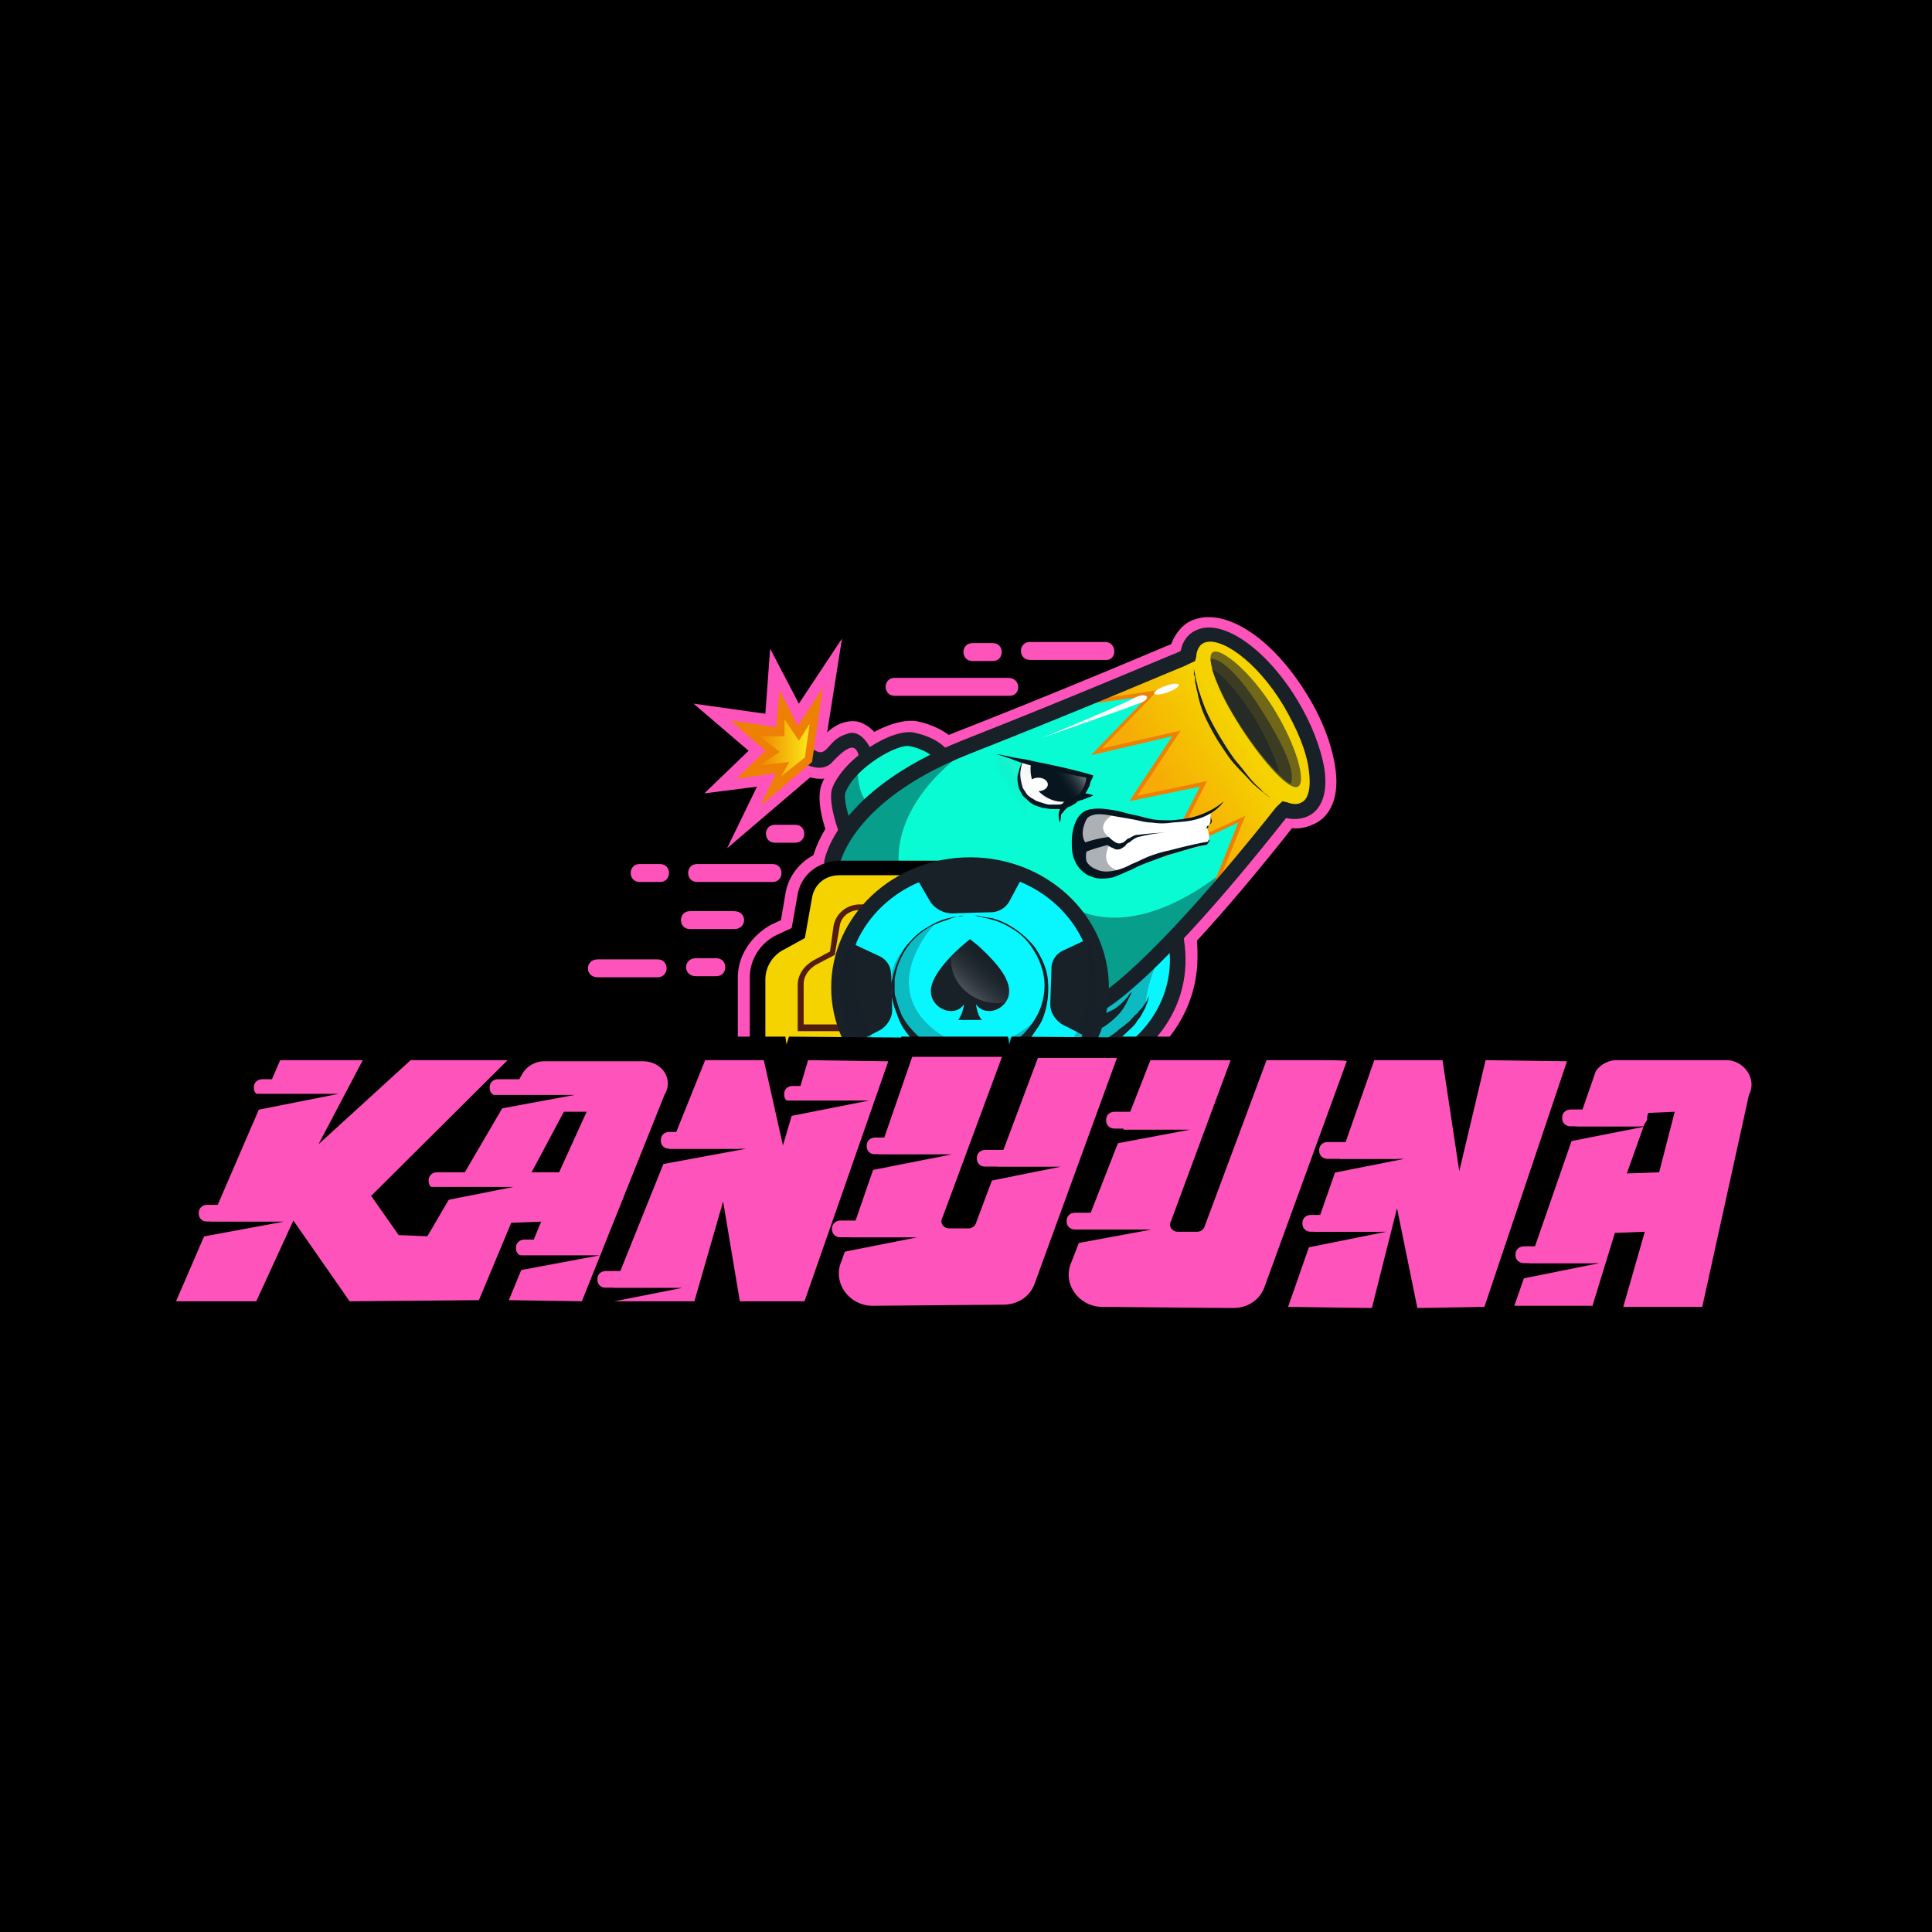 <svg xmlns="http://www.w3.org/2000/svg" width="72" height="72" fill="none" viewBox="0 0 72 72">
  <path fill="#FCF6D5" d="M0 0h72v72H0z"/>
  <path fill="#000" d="M0 0h72v72H0z"/>
  <g>
    <path fill="#FE53BB" d="M39.184 40.768l-.089-1.337.446-.042c2.052-.084 3.658-1.714 3.658-3.636 0-.251-.044-.502-.089-.753l-.09-.417 1.428-.293.09.376c.089.334.089.669.089 1.003 0 2.675-2.23 4.849-5.041 4.974l-.402.125z"/>
    <path fill="#FE53BB" d="M40.924 38.177l-.624-1.212.357-.167s1.784-1.004 6.557-6.98l.09-.126.312-.292.446.125a.745.745 0 00.178.042c0-.042.134-.25.045-.794-.09-.669-.402-1.463-.892-2.215-1.071-1.714-2.186-2.257-2.41-2.174 0 0-.044.084-.044.21l-.044.375-.67.251c-.044 0-3.568 1.547-7.985 3.302-4.06 1.588-4.55 3.803-4.55 3.803l-.09.377-1.382-.168.045-.417c0-.126.49-2.926 5.397-4.849 4.372-1.713 7.852-3.218 7.986-3.26.178-.46.446-.71.669-.836 1.204-.627 3.033.502 4.371 2.675.58.92.937 1.88 1.07 2.717.224 1.42-.4 1.964-.757 2.131-.179.084-.491.21-.848.168-4.862 6.144-6.647 7.063-6.825 7.147l-.402.167z"/>
    <path fill="#FE53BB" d="M31.02 31.615l-.133-.376c-.178-.418-.49-1.421-.268-2.006.491-1.254 2.543-2.592 3.614-2.341 1.115.25 1.517.878 1.606 1.003l.223.376-1.25.627-.222-.334s-.179-.21-.714-.334c-.268 0-1.606.71-1.874 1.462 0 .084.09.585.268 1.087l.134.376-1.383.46z"/>
    <path fill="#FE53BB" d="M30.575 29.024c-.313 0-.625-.126-.803-.251l-.179-.125v-1.63l.982.543.044-.042c.134-.167.402-.46.803-.585.268-.084.536-.084.759.042.535.25.758.877.803 1.003l-.491.125a.769.769 0 01.044.293l-.847.083v-.041l-.268.25c-.312.251-.58.335-.847.335zM33.162 40.726H28.88c-.759 0-1.383-.585-1.383-1.295v-3.01c0-.794.49-1.546 1.249-1.964l.357-.167.178-1.045c.179-.92 1.026-1.63 2.052-1.63h4.327v1.38H31.29c-.313 0-.536.208-.625.5l-.312 1.714-.937.502c-.312.167-.49.46-.49.752v2.926h4.237v1.337z"/>
    <path fill="#FE53BB" d="M36.151 42.064c-3.078 0-5.62-2.34-5.62-5.266 0-2.884 2.497-5.267 5.62-5.267 3.078 0 5.62 2.34 5.62 5.267 0 2.883-2.497 5.266-5.62 5.266zm0-9.153c-2.275 0-4.149 1.755-4.149 3.887 0 2.131 1.874 3.887 4.15 3.887 2.274 0 4.148-1.756 4.148-3.887 0-2.132-1.83-3.887-4.149-3.887zM27.095 31.615l1.116-2.299-1.963.251 1.65-1.588-2.052-1.756 2.677.377.178-2.425 1.07 2.048 1.607-2.424-.759 4.807-3.524 3.009zm1.472-4.18l.58.502-.49.502 1.026-.126-.045.126.223-.21.134-.752-.268.418-.312-.627v.293l-.848-.126z"/>
    <path fill="#09FBD3" d="M30.976 32.242s1.026-1.17.312-2.048c-.713-.836 1.874-2.633 1.874-2.633l1.472.083s-.178.836 1.25.251c1.427-.585 8.297-3.427 8.297-3.427s.446-2.048 2.14-.167c1.651 1.88 4.15 5.767 1.428 5.851 0 0-5.977 7.314-8.743 8.694-2.766 1.379-8.03-6.604-8.03-6.604z"/>
    <path fill="#07151F" d="M40.032 33.83s2.543 1.797 6.914-2.55l-5.933 6.103s0-2.466-.981-3.553zM33.519 32.325s-.535-2.298 2.81-4.597c0 0-4.907 2.09-5.353 4.806l2.543-.209zM31.957 28.522s-.044 1.212.491 1.463l-.981.878-.179-1.421.67-.92z" opacity=".4"/>
    <path fill="#fff" d="M39.809 39.974s4.505.25 4.282-5.183L41.236 37.3s-.178 1.84-1.427 2.675z"/>
    <path fill="#08F7FE" d="M39.586 40.058s4.505.25 4.282-5.183l-2.855 2.508s-.223 1.839-1.427 2.675z"/>
    <path fill="#182028" d="M39.586 40.35l-.045-.543c2.275-.126 4.06-1.88 4.06-4.054 0-.293-.045-.544-.09-.836l.58-.126c.045.293.09.627.09.92.044 2.466-2.008 4.514-4.595 4.64z"/>
    <path fill="url(#paint0_linear_4173_10459)" d="M40.79 25.93l3.48-1.462.401-.71h1.25s1.918 1.88 2.542 3.51c.624 1.672 1.249 2.926-.67 2.926l-2.631 3.05 1.115-2.758-2.721 1.296 1.294-2.591-2.588.543 1.606-2.424-2.989.669 2.142-2.174-2.945.418.714-.292z"/>
    <path fill="#EE8004" d="M45.162 33.496l-.134-.042 1.115-2.8-2.766 1.295 1.339-2.633-2.632.544 1.606-2.425-3.034.711 2.142-2.215-2.766.376v-.125l3.122-.46-2.096 2.173 2.944-.669-1.606 2.425 2.587-.544-1.293 2.55 2.72-1.254-1.248 3.093z"/>
    <path fill="#182028" d="M41.147 37.634l-.268-.502.134.25-.134-.25s1.785-.878 6.692-7.063l.09-.084.133-.125.178.041c.223.084.402.084.536 0 .267-.125.356-.585.267-1.212-.089-.71-.446-1.546-.936-2.382-1.026-1.714-2.41-2.633-2.99-2.34-.178.083-.267.334-.267.5l-.045.168-.446.21c-.044 0-3.524 1.504-7.985 3.26-4.416 1.755-4.818 4.137-4.818 4.137l-.58-.084c0-.125.447-2.675 5.13-4.555 4.462-1.756 7.941-3.26 7.986-3.26l.178-.084c.09-.46.357-.669.535-.752.937-.502 2.588.585 3.792 2.55.535.877.892 1.796 1.026 2.59.134.878-.089 1.505-.58 1.756-.178.084-.446.167-.847.084-4.952 6.269-6.736 7.105-6.78 7.147z"/>
    <path fill="#182028" d="M47.348 29.734s-.313-.209-.714-.585c-.178-.209-.402-.418-.625-.669-.223-.25-.401-.543-.624-.877a9.198 9.198 0 01-.49-.92 3.837 3.837 0 01-.269-.878c-.044-.125-.044-.25-.089-.376 0-.125 0-.209-.044-.292v-.251s0 .084.044.25c0 .084.045.168.045.251.044.084.044.21.09.335.088.25.178.543.311.836.134.292.313.627.491.92.179.292.357.584.58.877.223.25.401.502.58.71.178.21.357.335.446.46.178.126.268.21.268.21z"/>
    <path fill="url(#paint1_linear_4173_10459)" d="M38.024 28.564l.09-.25 2.453.626s-.49 1.463-1.829.961c-.937-.25-.714-1.337-.714-1.337z"/>
    <path fill="#07151F" d="M37.132 28.104c.312.042.58.126.892.167.313.042.58.126.848.168.58.125 1.16.25 1.74.417l.133.042-.044.126a.569.569 0 00-.09.25l-.133.251a.926.926 0 01-.179.21l-.223.208c-.089.042-.178.125-.267.125-.09.042-.223.042-.313.084h-.312c-.09 0-.223-.042-.312-.042l-.134-.041c-.045 0-.09-.042-.134-.042-.089-.042-.178-.084-.267-.168l-.224-.208-.133-.251c-.045-.167-.09-.376-.045-.544.045-.167.09-.334.178-.501-.044.167-.089.334-.089.501 0 .168.045.335.09.502.044.084.089.125.133.209.045.084.134.125.179.167.089.042.134.084.223.125.044 0 .089.042.134.042l.133.042a.6.6 0 00.268.042h.268c.089 0 .178-.042.223-.084.089-.041.134-.083.223-.125.044-.042.134-.084.178-.167a.905.905 0 00.134-.21c.045-.083.09-.125.134-.208.045-.084.09-.167.09-.21l.088.168c-.58-.167-1.16-.293-1.695-.502-.267-.083-.58-.167-.847-.25-.313-.126-.58-.21-.848-.293z"/>
    <path fill="#07151F" d="M38.426 28.439s-.223 1.003.803 1.379c1.026.334 1.338-.836 1.338-.836l-2.141-.543z"/>
    <path fill="#fff" d="M38.694 29.483c.197 0 .356-.112.356-.25 0-.139-.16-.251-.356-.251-.198 0-.357.112-.357.25 0 .14.16.251.356.251zM45.117 30.277s-1.293.544-2.632.251c-1.338-.292-2.14-.585-2.364.544-.223 1.128.446 2.09 1.918 1.379 1.472-.71 2.944-.962 2.944-.962s.179-.209 0-.626c-.044-.042.179-.084.134-.586z"/>
    <path fill="#07151F" d="M45.117 30.277a4.233 4.233 0 01-1.427.377c-.268.041-.49.041-.758 0-.268 0-.491-.084-.759-.126-.223-.042-.49-.083-.714-.125-.223-.042-.49-.084-.669-.042-.223.042-.357.167-.401.376-.09.21-.09.418-.09.627 0 .21.045.418.134.627.09.21.223.334.446.418.179.084.402.084.625.042.223-.042.446-.126.67-.25.222-.084.445-.21.668-.294.223-.083.49-.167.714-.209.49-.125.981-.25 1.472-.334l-.044.042.044-.042c0-.042 0-.042.045-.083v-.168a.738.738 0 00-.09-.292v-.042h.045s.045 0 .045-.042l.044-.042c.045-.041.045-.083.045-.125-.045-.084-.045-.167-.045-.293zm0 0v.293c0 .042 0 .084-.044.167 0 .042-.045.042-.045.084s-.044.042-.09.042l.045-.042c.045.083.09.209.09.334v.167c0 .042 0 .042-.045.084 0 .042-.044.042-.044.084h-.045c-.49.083-.937.25-1.428.376l-.669.25c-.223.084-.446.168-.669.293-.223.084-.446.209-.714.293-.267.041-.535.083-.803-.042-.267-.084-.49-.334-.58-.543-.133-.251-.133-.502-.133-.753 0-.25.044-.501.134-.71a.904.904 0 01.223-.335.686.686 0 01.401-.167c.268-.042.535 0 .803.042s.49.125.714.167c.223.042.49.125.713.167.224.042.491.042.714.042.535-.042 1.026-.125 1.472-.293z"/>
    <path fill="#182028" d="M31.288 31.072c-.089-.21-.446-1.254-.267-1.714.446-1.128 2.275-2.257 3.078-2.048.981.209 1.293.752 1.338.794l-.535.25s-.223-.375-.982-.543c-.446-.125-2.052.795-2.409 1.714-.089.21.09.878.268 1.338l-.49.209z"/>
    <path fill="#182028" d="M32.537 28.104s-.357-1.003-.981-.752c-.714.209-.714.878-1.16.627l-.446-.251v.71s.67.418 1.07-.041c.67-.71.937-.71 1.027 0"/>
    <path fill="#07151F" d="M40.567 30.403s-.49.71 0 1.128c0 0-.268.418.09.962 0 0-.67-.377-.536-1.213.134-.835.446-.877.446-.877zM39.496 30.654s-.044-.126-.044-.293c0-.084.044-.209.09-.293.044-.041.044-.083.088-.167l.134-.125c.09-.084.223-.125.357-.167.134-.042.223-.042.312-.042.09 0 .179.042.223.042.045 0 .09.041.09.041s-.045 0-.09.042a.785.785 0 00-.223.084c-.044 0-.089.042-.133.042-.045 0-.09.041-.134.041-.045 0-.09.042-.134.084-.045.042-.09.042-.134.084-.045.041-.09.041-.134.083l-.089.084c-.045.083-.134.125-.134.209a.86.86 0 01-.044.25zM43.422 30.612s1.338 0 2.186-.752c0 0-.535.919-2.186.752z"/>
    <path fill="#07151F" d="M40.3 31.448c.312-.125.669-.21.98-.25h.045l.045.04c.134.126.312.252.446.168.045 0 .09-.042.134-.083.044-.042.09-.084.134-.084.089-.042.178-.126.312-.126.357-.041.758-.083 1.115-.083-.357 0-.758.083-1.115.167a.94.94 0 00-.268.167c-.044.042-.089.042-.133.084-.045.042-.045.084-.134.125a.348.348 0 01-.179.084c-.089 0-.134 0-.178-.042-.134-.042-.223-.125-.313-.167l.09.042c-.313.083-.625.167-.892.292l-.09-.334z"/>
    <path fill="#F5D300" d="M34.322 32.325H31.69s-1.472-.334-1.74 1.045l-.268 1.38s-1.293.627-1.427 1.17c-.134.543 0 3.845 0 3.845l.58.293h3.836l1.65-7.733z"/>
    <path fill="#000" d="M32.716 40.309h-3.837c-.535 0-.936-.418-.936-.878v-3.01c0-.668.401-1.295 1.026-1.588l.535-.25.223-1.254c.134-.753.803-1.254 1.606-1.254h3.881v.543h-3.926c-.535 0-.936.334-1.026.836l-.267 1.505-.759.418a1.258 1.258 0 00-.713 1.128v3.01c0 .208.178.334.356.334h3.837v.46z"/>
    <path fill="#521C13" d="M31.69 38.428h-1.963v-1.714c0-.376.223-.71.58-.92l.625-.334.133-.961c.09-.46.491-.794.982-.794h.446v.209h-.446c-.402 0-.714.25-.759.627l-.178 1.045-.714.376c-.268.167-.446.418-.446.71v1.505h1.74v.25z"/>
    <path fill="#fff" d="M36.33 41.312c2.71 0 4.906-2.059 4.906-4.598 0-2.54-2.197-4.597-4.907-4.597s-4.907 2.058-4.907 4.597c0 2.54 2.197 4.598 4.907 4.598z"/>
    <path fill="url(#paint2_linear_4173_10459)" d="M38.203 30.445c.134-.251.09-2.132-.892-2.257 0 0-.446.209-.134 1.295.178.71.892 1.254 1.026.962z" opacity=".13"/>
    <path fill="#08F7FE" d="M36.15 41.395c2.71 0 4.908-2.058 4.908-4.597 0-2.54-2.197-4.598-4.907-4.598s-4.907 2.058-4.907 4.598c0 2.539 2.197 4.597 4.907 4.597z"/>
    <path fill="#182028" d="M36.15 41.646c-2.854 0-5.174-2.173-5.174-4.848s2.32-4.849 5.175-4.849 5.174 2.174 5.174 4.849c0 2.675-2.32 4.848-5.174 4.848zm0-9.153c-2.542 0-4.594 1.922-4.594 4.305 0 2.382 2.052 4.305 4.595 4.305 2.542 0 4.594-1.923 4.594-4.305 0-2.383-2.051-4.305-4.594-4.305z"/>
    <path fill="#182028" d="M36.151 34.123h-.223c-.045 0-.134 0-.223.041a.872.872 0 00-.312.084c-.223.084-.536.167-.803.334-.268.167-.58.418-.803.753a2.698 2.698 0 00-.446 1.17v.334c0 .126 0 .251.044.335.045.209.134.46.223.668.223.418.58.794 1.026 1.087.223.125.446.25.714.293.268.083.535.083.758.125.313 0 .536-.042.803-.125.268-.084.491-.168.714-.293.446-.25.803-.669 1.026-1.087a2.41 2.41 0 00.268-1.337 2.698 2.698 0 00-.446-1.17 2.237 2.237 0 00-.803-.753 2.56 2.56 0 00-.803-.334c-.134-.042-.223-.042-.313-.084-.089 0-.178-.041-.223-.041h-.178zm0 0h.223c.045 0 .134 0 .223.041.09 0 .223.042.312.042.223.042.536.167.803.334.268.168.58.419.848.753.223.334.446.752.49 1.212.045.46 0 .961-.178 1.421-.089.25-.267.46-.401.669-.179.209-.402.376-.625.543-.223.167-.49.25-.803.334-.267.084-.58.126-.847.126-.313 0-.58-.042-.893-.126a6.54 6.54 0 01-.802-.334c-.224-.167-.447-.334-.625-.543a2.09 2.09 0 01-.402-.669c-.089-.25-.178-.46-.223-.71-.044-.126 0-.251-.044-.377 0-.125 0-.25.044-.334.09-.46.268-.878.491-1.212.268-.334.535-.585.848-.752.267-.168.58-.293.803-.335.133-.042.223-.042.312-.042.09 0 .178-.041.223-.041h.223z"/>
    <path fill="#182028" d="M36.15 38.01h-.445c.178-.21.223-.585.223-.585-.402.585-1.428.083-1.205-.711.223-.794 1.428-1.714 1.428-1.714l.312.251c.357.335.981.92 1.115 1.463.223.794-.803 1.296-1.204.71 0 0 .044.419.223.586h-.446zM34.322 41.06l.535-1.002a.8.8 0 01.714-.418l1.427-.042c.313 0 .625.167.803.418l.536.92c0-.042-2.276 1.086-4.015.125zM31.69 35.126l1.07.501a.742.742 0 01.447.669l.044 1.337c0 .293-.178.586-.446.753l-.981.501c.044 0-1.16-2.131-.134-3.761zM40.701 34.917l-1.07.501a.742.742 0 00-.447.669l-.044 1.337c0 .293.178.586.446.753l.981.501c-.044 0 1.16-2.131.134-3.761zM38.158 32.576l-.535 1.003a.8.8 0 01-.714.418l-1.427.042c-.313 0-.625-.167-.803-.418l-.536-.92s2.275-1.128 4.015-.125z"/>
    <path fill="#182028" d="M34.813 34.457s-2.053 2.173-.09 3.845c1.963 1.672 3.881-.292 3.881-.292s-1.472 2.842-4.46.877c.044 0-2.588-2.591.669-4.43z" opacity=".28"/>
    <path fill="#182028" d="M32.091 34.29s-1.74 6.102 4.238 5.977c5.978-.126 3.926-5.977 3.926-5.977s2.944 6.102-3.926 7.147c0 0-3.123.125-4.46-2.55-1.34-2.675.222-4.597.222-4.597z" opacity=".28"/>
    <path fill="url(#paint3_linear_4173_10459)" d="M40.478 28.982c0 .334-.268.627-.268.627a6.104 6.104 0 00-.401.167c-1.294 0-1.205-1.17-1.205-1.17l1.874.376z" opacity=".64"/>
    <path fill="#182028" d="M40.032 39.222s.044 0 .134-.042c.089-.042.223-.084.401-.167l.535-.251a2.28 2.28 0 00.58-.376c.09-.084.179-.126.268-.21.09-.083.178-.125.223-.208.09-.084.134-.167.223-.21.045-.083.134-.166.178-.208.045-.084.09-.125.134-.21.045-.04.045-.125.09-.166.044-.084.044-.126.044-.126s0 .042-.044.167c0 .042-.045.126-.045.168-.045.083-.045.125-.09.209l-.133.25c-.045.084-.134.168-.179.251-.044.084-.133.167-.223.251l-.267.25a5.235 5.235 0 01-.536.46 3.75 3.75 0 01-.535.335c-.178.083-.312.167-.401.209l-.179.084-.178-.46zM40.746 37.843s.044 0 0 0c0 0 .044 0 0 0h.223c.133-.042.356-.126.58-.251.178-.126.356-.293.49-.46.045-.084.09-.125.134-.167.045-.042.045-.084.045-.084s0 .042-.045.084c0 .042-.044.125-.09.209-.088.167-.177.376-.356.585a3.102 3.102 0 01-.58.502.663.663 0 01-.268.083h-.133v-.502z"/>
    <path fill="#fff" d="M38.783 27.519s2.587-1.045 3.569-1.546c.356-.168.58.041.178.209-.758.292-1.874.668-3.747 1.337zM43.518 25.8c.253-.091.437-.218.41-.282-.026-.065-.253-.043-.506.048s-.436.218-.41.282c.027.065.253.043.506-.048z"/>
    <path fill="#07151F" d="M41.415 30.403s-.625.376-.09.794l.045.25s-.49.753.312 1.004c0 0-.357.543-.937.125-.624-.418-.58-1.003-.58-1.003s-.178-.543.134-1.003c.313-.46 1.116-.25 1.116-.25v.083z" opacity=".33"/>
    <path fill="url(#paint4_linear_4173_10459)" d="M37.578 36.714c-.134-.543-.758-1.128-1.115-1.463l-.312-.25s-.357.292-.714.668v.084c0 .92.803 1.63 1.74 1.63.089 0 .223 0 .312-.042.134-.167.178-.376.09-.627z" opacity=".36"/>
    <path fill="#182028" d="M43.556 34.917s-.758 1.379-.848 2.382c-.089 1.003-2.765 2.132-2.765 2.132l1.338-2.34 2.275-2.174z" opacity=".28"/>
    <g>
      <path fill="#182028" d="M46.233 27.101c.892 1.38 1.829 2.382 2.14 2.215.313-.167-.044-1.505-.891-2.884-.848-1.379-1.963-2.298-2.276-2.131-.312.167.179 1.42 1.026 2.8z" opacity=".6"/>
      <path fill="#182028" d="M47.125 26.641c-1.383-2.257-2.008-2.09-2.008-2.09 0 .46.446 1.463 1.16 2.55.67 1.045 1.383 1.88 1.829 2.132v-.042c.09-.21.134-.752-.981-2.55z" opacity=".6"/>
      <path fill="#182028" d="M45.162 24.928c.178.543.446 1.212.981 2.006.535.836 1.07 1.504 1.517 1.88-.045-.292-.223-.835-.848-1.964-.758-1.212-1.293-1.713-1.65-1.922z" opacity=".6"/>
    </g>
    <path fill="#EE8004" d="M30.262 28.397l.402-2.759-.937 1.421-.67-1.337-.133 1.379-1.695-.25 1.293 1.128-1.07 1.044 1.472-.209-.58 1.213 1.918-1.63z"/>
    <path fill="url(#paint5_linear_4173_10459)" d="M29.995 28.23l.178-1.254-.401.627-.536-.795v.627H28.3l.758.585-.758.502 1.115-.125-.313.543.893-.71z"/>
    <g>
      <path fill="#FE53BB" d="M41.192 23.925h-2.81c-.447 0-.447.668 0 .668h2.81c.446.042.446-.668 0-.668zM36.998 23.966h-.758c-.446 0-.446.669 0 .669h.758c.446 0 .446-.669 0-.669zM29.638 30.737h-.759c-.446 0-.446.669 0 .669h.759c.446 0 .446-.669 0-.669zM28.79 32.2h-2.81c-.446 0-.446.669 0 .669h2.81c.446 0 .446-.669 0-.669zM27.363 33.956h-1.651c-.446 0-.446.668 0 .668h1.65c.491 0 .491-.668 0-.668zM24.597 32.2h-.759c-.446 0-.446.669 0 .669h.759c.446 0 .446-.669 0-.669zM22.277 36.421h2.23c.447 0 .447-.668 0-.668h-2.23c-.49 0-.49.668 0 .668zM25.935 36.38h.759c.446 0 .446-.67 0-.67h-.759c-.49 0-.49.67 0 .67zM37.578 25.262H33.34c-.446 0-.446.669 0 .669h4.238c.491.041.491-.669 0-.669z"/>
    </g>
    <g>
      <path fill="#000" d="M51.884 49.624l-5.174-.042 3.836-10.95 4.015.041.045.167.044-.167 5.041.042-3.658 10.909-3.97.041-.09-.417-.089.376zm.313-8.82l1.427 7.064h.446l-1.115-7.481h-1.07l-2.633 7.481h1.116l1.829-7.063zm3.925-.417l-1.829 7.44h.357l2.498-7.44h-1.026z"/>
      <path fill="#000" d="M45.951 49.582h-5.13c-.758 0-1.427-.334-1.829-.92-.401-.585-.49-1.295-.223-1.922l3.034-8.108h9.725l-3.525 9.654c-.356.794-1.16 1.296-2.052 1.296zm-2.409-9.195l-3.033 6.98c-.045.125 0 .25.045.292.044.042.133.126.267.126h5.13c.134 0 .268-.084.313-.167l2.631-7.273h-1.07l-2.097 5.726c-.178.418-.624.71-1.115.71h-.714c-.401 0-.803-.208-1.026-.5a1.097 1.097 0 01-.134-1.046l1.785-4.806h-.982v-.042zM18.338 44.566h3.123l1.784-4.054h-2.81l-2.097 4.054z"/>
      <path fill="#000" d="M25.565 39.51a1.965 1.965 0 00-1.606-.837h-2.9v-.041h-6.156l-5.04-.042L5 49.373h5.085l1.026-2.173 1.428 2.173 5.175-.042 4.64.084 3.3-8.234c.268-.585.223-1.17-.09-1.672zm-16.64 8.108h-.267l.535-.544-.267.544zm-.312 0H7.99l3.078-7.231h.981l-3.435 7.23zm12.491 0h-.758l1.204-2.968-3.123.084-1.204 2.842-3.39.042-2.722-2.926 4.238-4.305h1.428l-4.104 4.096 1.695 2.382 2.097.084 3.836-6.52h3.658l.045.041-2.9 7.148z"/>
      <path fill="#000" d="M30.695 49.373H26.77l-.045-.418-.134.418h-5.264l4.327-10.741h3.614l.044.292.09-.292 4.951.041-3.658 10.7zm-2.364-1.755h.981l2.498-7.231h-.981l-1.784 6.019-1.294-6.02h-.803l-2.9 7.231h1.16l2.008-7.021 1.115 7.022z"/>
      <path fill="#000" d="M38.501 49.373h-8.788l3.881-10.741h3.97l.045.292.09-.292 5.397.041-3.925 10.198c-.045.293-.357.502-.67.502zm-6.2-1.755h1.204l2.454-7.231h-.67l-2.988 7.23zM64.197 49.582h-4.952v-.042h-4.149l3.48-9.989.045-.084c.356-.543.981-.835 1.605-.835h4.06c.67 0 1.25.292 1.606.835.312.502.401 1.087.178 1.589l-1.873 8.526zm-2.498-1.714h.981l1.606-7.314.045-.084-.045-.041h-4.06l-2.587 7.398h.982l.847-2.717 3.034-.084-.803 2.842zm-2.365-3.218l1.428-4.054 2.9-.167-1.071 4.054-3.257.167z"/>
      <path fill="#FE53BB" d="M48.003 48.704l3.212-9.195h2.543l.625 4.138.981-4.138 3.033.042-3.078 9.153-2.498.042-.758-3.72-.937 3.72-3.123-.042zM48.494 39.51h-1.293l-2.32 6.227a.302.302 0 01-.268.167H43.9c-.224 0-.357-.209-.268-.376l2.23-6.019h-2.989l-2.944 7.523c-.357.795.268 1.672 1.16 1.672l4.863.042c.535 0 .98-.293 1.16-.752l3.077-8.443c.045-.042-.758-.042-1.695-.042zM23.96 39.551H20.3a.952.952 0 00-.803.418l-3.569 6.102-1.07-.042-1.026-1.462 5.085-5.058h-3.613l-3.435 3.135 1.65-3.135h-3.077l-3.881 8.986H9.55l1.383-3.009 2.097 3.01 4.818-.043 1.204-2.883 1.115-.042-1.204 2.925 2.721.042 3.078-7.69c.357-.585-.09-1.254-.803-1.254zm-3.123 4.138H19.81l1.204-2.257h.848l-1.026 2.257zM22.665 48.495l3.614-8.986h2.186l.713 3.177.937-3.177 2.989.042-3.123 8.944h-2.409l-.624-3.72-1.07 3.72h-3.213zM59.334 48.704l.848-2.758 1.115-.042-.803 2.8h2.944l1.74-7.9c.312-.584-.178-1.295-.848-1.295h-4.059a.952.952 0 00-.803.418l-3.033 8.736h2.9v.041zm2.498-5.015l-1.204.042.803-2.257.981-.042-.58 2.257z"/>
      <path fill="url(#paint6_linear_4173_10459)" d="M26.814 45.194h.178l-.089-.419-.089.419z" opacity=".26"/>
      <path fill="#FE53BB" d="M39.974 39.426H38.68l-2.32 6.185a.302.302 0 01-.267.168h-.714c-.223 0-.357-.21-.267-.377l2.23-6.018h-3.346l-2.632 7.607c-.357.794.268 1.672 1.16 1.672l4.863-.042c.535 0 .981-.293 1.16-.753l3.078-8.442h-1.651z"/>
      <path fill="#000" d="M49.163 43.814v-.627h3.168M48.539 46.53v-.626h3.122M58.174 42.602v-.627h3.168M56.48 47.701v-.627h3.122"/>
      <path fill="#FE53BB" d="M12.316 40.847H9.773c-.178 0-.312-.126-.312-.293v-.042c0-.167.134-.292.312-.292h2.543c.178 0 .312.125.312.292v.042c0 .167-.134.293-.312.293zM10.264 45.528H7.72c-.178 0-.312-.126-.312-.293v-.042c0-.167.134-.292.312-.292h2.543c.178 0 .312.125.312.292v.042c0 .167-.134.293-.312.293zM18.829 44.316h-2.543c-.178 0-.312-.126-.312-.293v-.042c0-.167.134-.292.312-.292h2.543c.178 0 .312.125.312.292v.042c0 .167-.134.293-.312.293zM21.104 40.847h-2.543c-.178 0-.312-.126-.312-.293v-.042c0-.167.134-.292.312-.292h2.543c.178 0 .312.125.312.292v.042c0 .167-.134.293-.312.293zM25.119 47.994h-2.543c-.178 0-.312-.126-.312-.293v-.042c0-.167.134-.292.312-.292h2.543c.178 0 .312.125.312.292v.042c0 .167-.134.293-.312.293zM35.156 43.02h-2.543c-.178 0-.312-.125-.312-.292v-.042c0-.167.134-.293.312-.293h2.543c.178 0 .312.126.312.293v.042c0 .167-.134.292-.312.292zM33.862 46.113H31.32c-.179 0-.313-.126-.313-.293v-.041c0-.168.134-.293.313-.293h2.542c.179 0 .313.125.313.293v.041c0 .167-.134.293-.313.293zM44.078 42.059h-2.543c-.178 0-.312-.126-.312-.293v-.041c0-.168.134-.293.312-.293h2.543c.178 0 .312.125.312.292v.042c-.044.167-.178.293-.312.293zM59.334 47.074h-2.543c-.178 0-.312-.125-.312-.292v-.042c0-.167.134-.293.313-.293h2.542c.179 0 .313.126.313.293v.042c-.045.167-.179.292-.313.292zM61.074 41.975h-2.543c-.178 0-.312-.125-.312-.292v-.042c0-.167.134-.293.312-.293h2.543c.178 0 .312.126.312.293v.083c-.044.126-.178.251-.312.251zM52.018 43.187h-2.542c-.179 0-.313-.125-.313-.292v-.042c0-.167.134-.293.313-.293h2.542c.179 0 .313.126.313.293v.042c0 .167-.134.292-.313.292zM51.394 45.904H48.85c-.178 0-.312-.126-.312-.293v-.041c0-.168.134-.293.312-.293h2.543c.178 0 .312.125.312.292v.042c-.045.168-.178.293-.312.293zM42.606 45.82h-2.543c-.178 0-.312-.125-.312-.292v-.042c0-.167.134-.292.312-.292h2.543c.178 0 .312.125.312.292v.042c0 .167-.134.292-.312.292zM39.26 43.48h-2.543c-.178 0-.312-.125-.312-.293v-.041c0-.168.134-.293.312-.293h2.543c.178 0 .312.125.312.292v.042c-.044.168-.134.293-.312.293zM22.085 46.824h-2.543c-.178 0-.312-.126-.312-.293v-.042c0-.167.134-.292.313-.292h2.542c.179 0 .313.125.313.292v.042c-.045.167-.179.293-.313.293zM30.517 41.097h-.982c-.178 0-.312-.125-.312-.292v-.042c0-.167.134-.292.312-.292h.982c.178 0 .312.125.312.292v.042c0 .167-.134.292-.312.292z"/>
      <path fill="#000" d="M9.46 41.39v-.627h3.168M7.409 46.113v-.585h3.167M18.249 41.39v-.585h3.167M15.974 44.86v-.628h3.167M19.23 47.367v-.585h3.123M22.264 48.62v-.626h3.167M29.223 41.64v-.626h3.167M32.3 43.647v-.627h3.168M31.007 46.74v-.627h3.168M36.405 44.107v-.627h3.123M41.223 42.686V42.1h3.123M39.75 46.406v-.586h3.168M24.628 43.396v-.585h3.168"/>
      <path fill="#FE53BB" d="M27.483 42.811H24.94c-.178 0-.312-.125-.312-.292v-.042c0-.167.134-.293.312-.293h2.543c.179 0 .313.126.313.293v.042c0 .167-.134.292-.313.292z"/>
    </g>
  </g>
  <defs>
    <linearGradient id="paint0_linear_4173_10459" x1="43.241" x2="46.287" y1="29.393" y2="27.383" gradientUnits="userSpaceOnUse">
      <stop stop-color="#F6AB06"/>
      <stop offset="1" stop-color="#F5D300"/>
    </linearGradient>
    <linearGradient id="paint1_linear_4173_10459" x1="40.265" x2="38.581" y1="27.902" y2="29.729" gradientUnits="userSpaceOnUse">
      <stop stop-color="#D8D8D8"/>
      <stop offset="1" stop-color="#fff"/>
    </linearGradient>
    <linearGradient id="paint2_linear_4173_10459" x1="37.56" x2="38.302" y1="29.456" y2="28.974" gradientUnits="userSpaceOnUse">
      <stop stop-color="#07151F" stop-opacity="0"/>
      <stop offset="1" stop-color="#fff"/>
    </linearGradient>
    <linearGradient id="paint3_linear_4173_10459" x1="39.415" x2="40.391" y1="29.09" y2="28.456" gradientUnits="userSpaceOnUse">
      <stop stop-color="#07151F" stop-opacity="0"/>
      <stop offset="1" stop-color="#fff"/>
    </linearGradient>
    <linearGradient id="paint4_linear_4173_10459" x1="35.688" x2="37.093" y1="37.274" y2="35.691" gradientUnits="userSpaceOnUse">
      <stop stop-color="#fff"/>
      <stop offset="1" stop-color="#07151F" stop-opacity="0"/>
    </linearGradient>
    <linearGradient id="paint5_linear_4173_10459" x1="28.31" x2="30.183" y1="27.887" y2="27.887" gradientUnits="userSpaceOnUse">
      <stop stop-color="#EE8601"/>
      <stop offset="1" stop-color="#FCEA18"/>
    </linearGradient>
    <linearGradient id="paint6_linear_4173_10459" x1="26.815" x2="27.001" y1="45.002" y2="45.002" gradientUnits="userSpaceOnUse">
      <stop offset=".079" stop-color="#FCEA18" stop-opacity="0"/>
      <stop offset=".547" stop-color="#7F3511"/>
    </linearGradient>
  </defs>
</svg>

